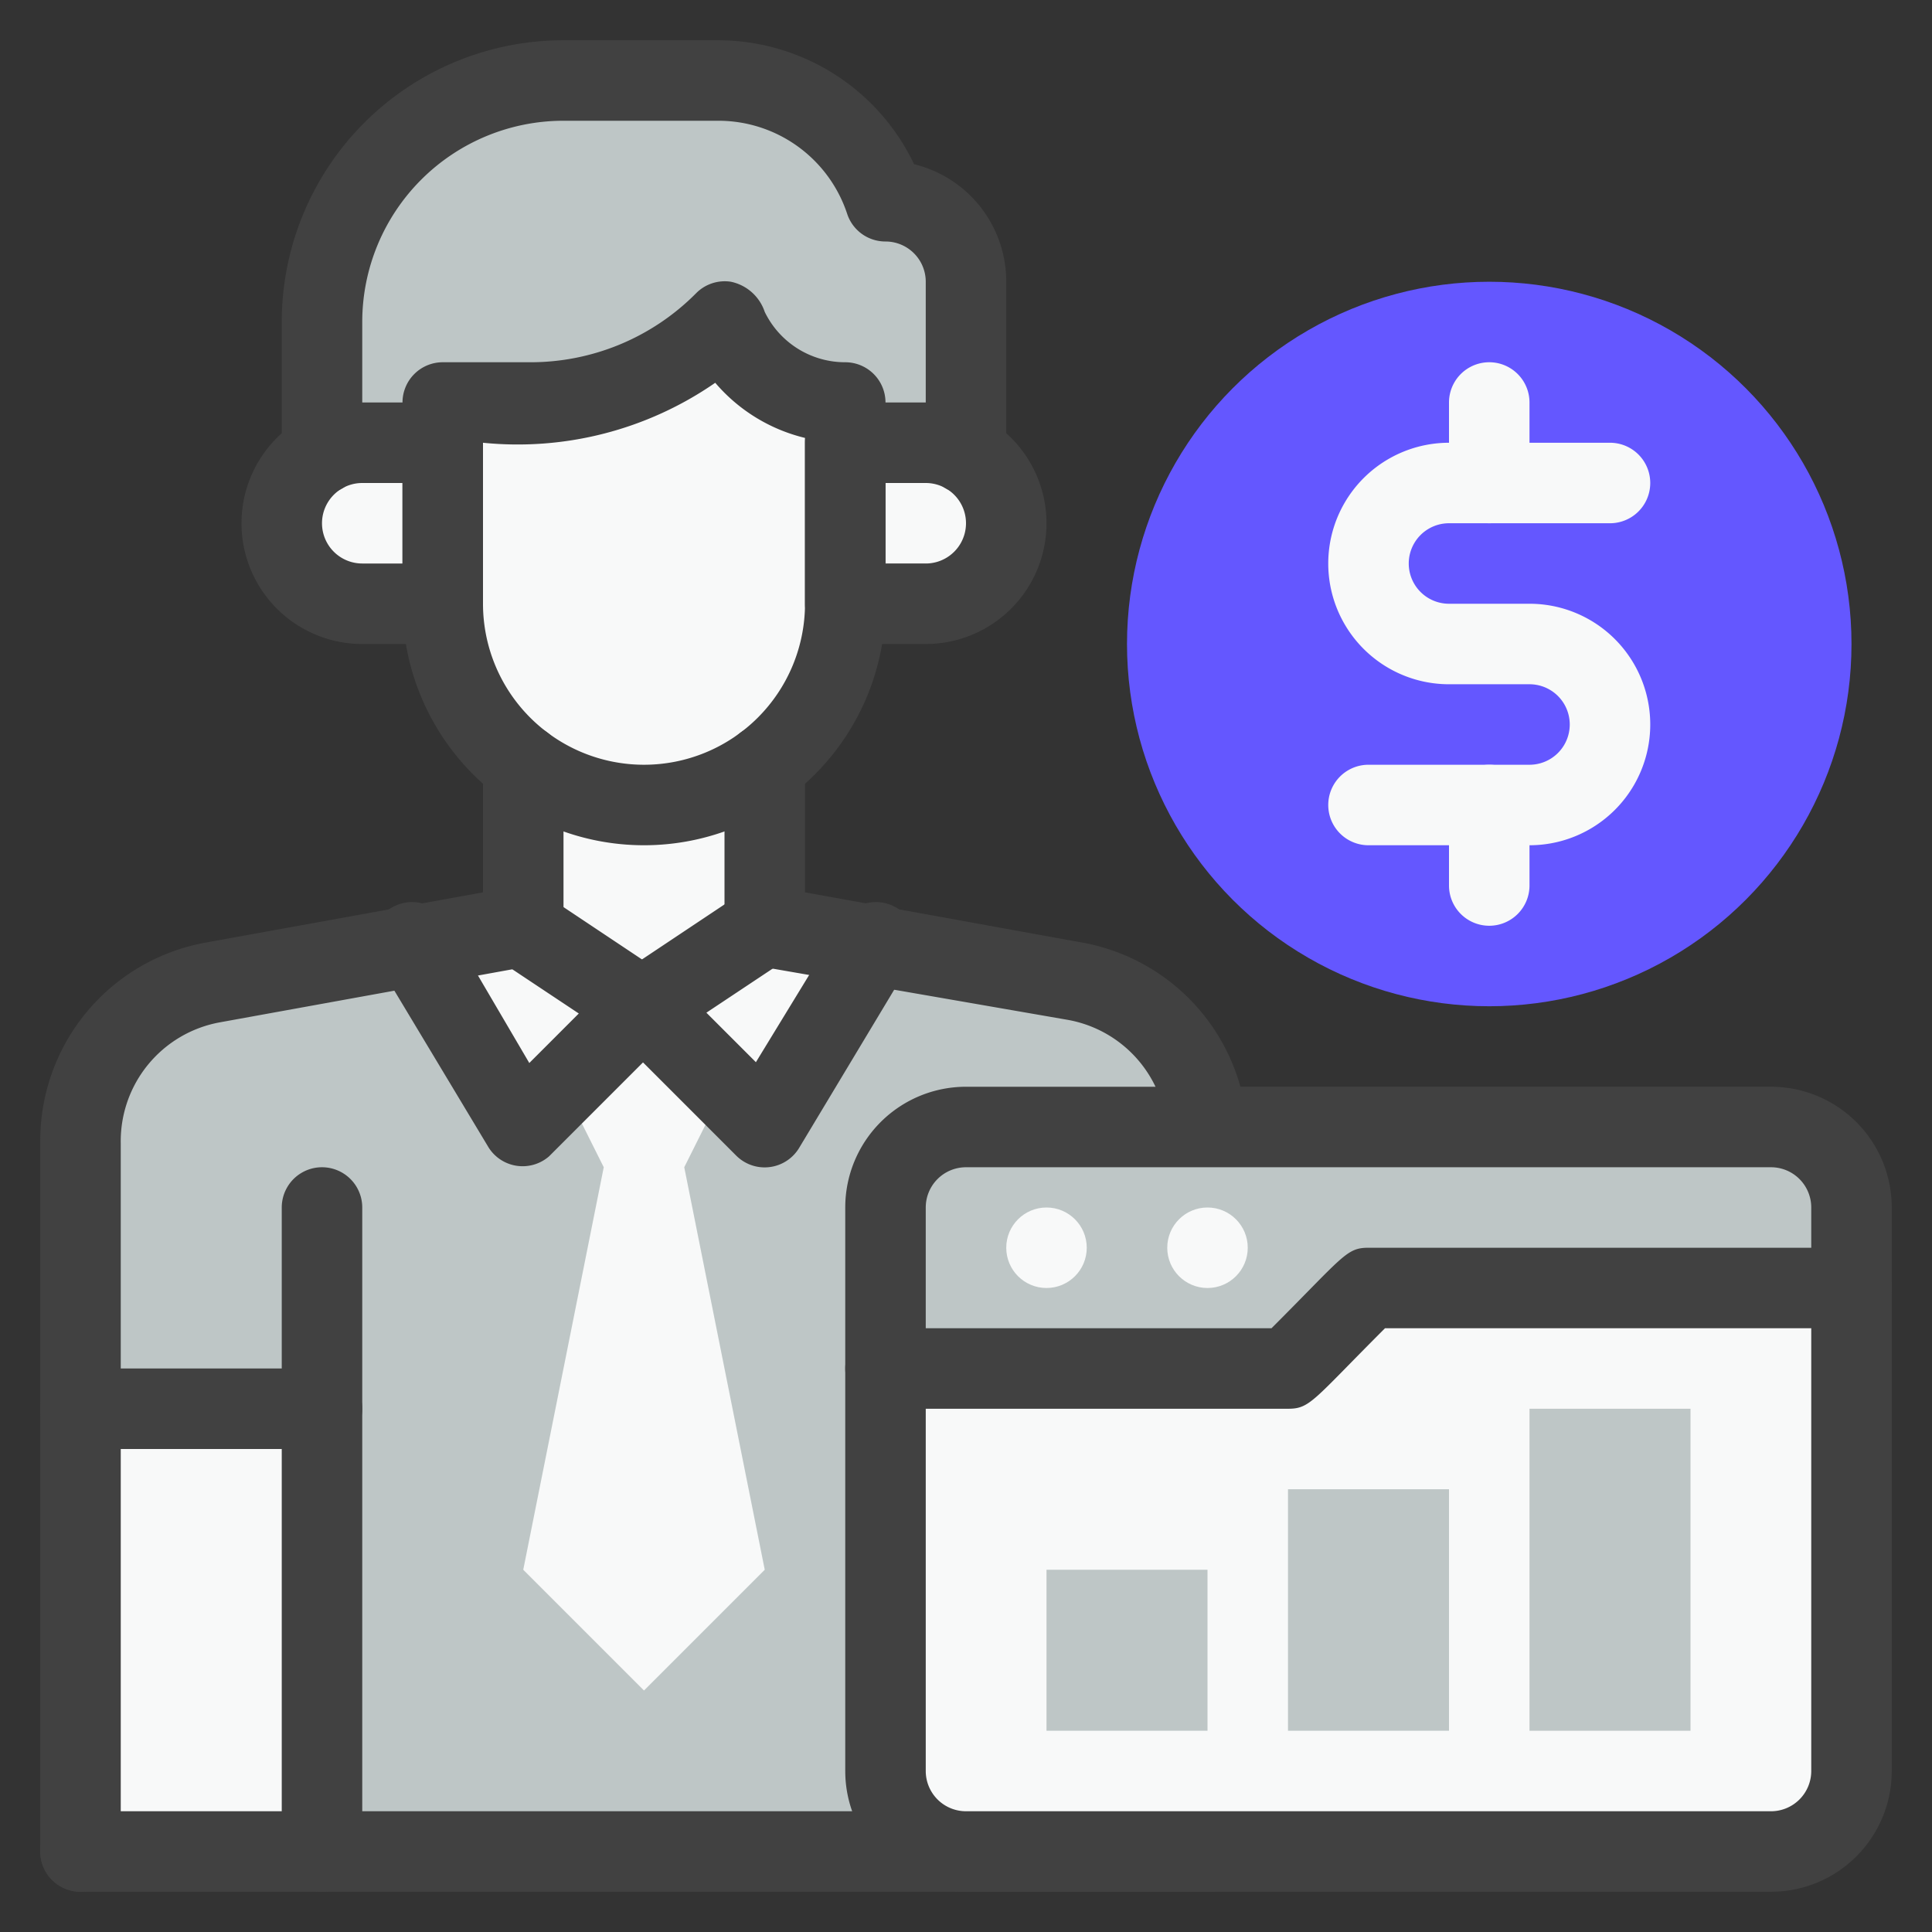 <svg xmlns="http://www.w3.org/2000/svg" viewBox="0 0 48 48"><rect x="0" y="0" width="48" height="48" fill="#333333" stroke="none"/><defs><style>.cls-1{fill:#bec6c6;}.cls-2{fill:#f8f9f9;}.cls-3{fill:#414141;}.cls-4{fill:#6457ff;}</style></defs><title>Manager</title><g id="Manager"><path class="cls-1" d="M30,28.34V46H2V28.34A4,4,0,0,1,5.28,24.4L13,23l3,2,3-2,7.72,1.4A4,4,0,0,1,30,28.34Z"></path><rect class="cls-2" x="2" y="35" width="6" height="11"></rect><polygon class="cls-2" points="19 25 17 29 19 39 16 42 13 39 15 29 13 25 19 25"></polygon><polygon class="cls-2" points="16 25 13 28 10.29 23.49 13 23 16 25"></polygon><polygon class="cls-2" points="21.71 23.49 19 28 16 25 19 23 21.71 23.49"></polygon><path class="cls-2" d="M21,10v5a5,5,0,0,1-10,0V10h2.17A6.84,6.84,0,0,0,18,8l.11.21A3.21,3.21,0,0,0,21,10Z"></path><path class="cls-2" d="M11,11v4H9a2,2,0,0,1-1.41-3.41A2,2,0,0,1,9,11Z"></path><path class="cls-2" d="M25,13a2,2,0,0,1-2,2H21V11h2A2,2,0,0,1,25,13Z"></path><path class="cls-2" d="M19,19v4l-3,2-3-2V19A5,5,0,0,0,19,19Z"></path><path class="cls-1" d="M24,7v4.27c-.65-.38-1.22-.27-3-.27V10a3.21,3.21,0,0,1-2.89-1.79L18,8c-2.29,2.29-4.79,2-7,2v1c-1.78,0-2.37-.1-3,.27V8a6,6,0,0,1,6-6h3.84A4.39,4.39,0,0,1,22,5,2,2,0,0,1,24,7Z"></path><path class="cls-3" d="M16,21a6,6,0,0,1-6-6V10a1,1,0,0,1,1-1h2.17a5.79,5.79,0,0,0,4.12-1.71A1,1,0,0,1,18.16,7a1.13,1.13,0,0,1,.84.75A2.22,2.22,0,0,0,21,9a1,1,0,0,1,1,1v5A6,6,0,0,1,16,21ZM12,11v4a4,4,0,0,0,8,0V10.88a4.24,4.24,0,0,1-2.23-1.37A8.62,8.62,0,0,1,12,11Z"></path><path class="cls-3" d="M11,16H9a3,3,0,0,1,0-6h2a1,1,0,0,1,1,1v4A1,1,0,0,1,11,16ZM9,12a1,1,0,0,0,0,2h1V12Z"></path><path class="cls-3" d="M23,16H21a1,1,0,0,1-1-1V11a1,1,0,0,1,1-1h2a3,3,0,0,1,0,6Zm-1-2h1a1,1,0,0,0,0-2H22Z"></path><path class="cls-3" d="M30,47H2a1,1,0,0,1,0-2H29V28.34a3,3,0,0,0-2.46-3L18.82,24A1,1,0,0,1,18,23V19a1,1,0,0,1,2,0v3.17l6.9,1.25A5,5,0,0,1,31,28.34V46A1,1,0,0,1,30,47Z"></path><path class="cls-3" d="M12.14,28.51,9.43,24a1,1,0,1,1,1.72-1l2,3.41,1.23-1.23-2-1.33a1,1,0,0,1,1.1-1.66l3,2a1,1,0,0,1,.16,1.54l-3,3A1,1,0,0,1,12.14,28.51Z"></path><path class="cls-3" d="M18.29,28.71l-3-3a1,1,0,0,1,.16-1.54l3-2a1,1,0,0,1,1.1,1.66l-2,1.33,1.23,1.23L20.85,23a1,1,0,1,1,1.72,1l-2.71,4.51A1,1,0,0,1,18.29,28.71Z"></path><path class="cls-3" d="M2,47a1,1,0,0,1-1-1V28.34a5,5,0,0,1,4.1-4.92L12,22.17V19a1,1,0,0,1,2,0v4a1,1,0,0,1-.82,1l-7.72,1.4a3,3,0,0,0-2.46,3V46A1,1,0,0,1,2,47Z"></path><circle class="cls-4" cx="37" cy="16" r="9"></circle><path class="cls-2" d="M38,21H34a1,1,0,0,1,0-2h4a1,1,0,0,0,0-2H36a3,3,0,0,1,0-6h4a1,1,0,0,1,0,2H36a1,1,0,0,0,0,2h2a3,3,0,0,1,0,6Z"></path><path class="cls-2" d="M37,13a1,1,0,0,1-1-1V10a1,1,0,0,1,2,0v2A1,1,0,0,1,37,13Z"></path><path class="cls-2" d="M37,23a1,1,0,0,1-1-1V20a1,1,0,0,1,2,0v2A1,1,0,0,1,37,23Z"></path><path class="cls-3" d="M24,12.27a1,1,0,0,1-1-1V7a1,1,0,0,0-1-1,1,1,0,0,1-.95-.68A3.37,3.37,0,0,0,17.84,3H14A5,5,0,0,0,9,8v3.27a1,1,0,0,1-2,0V8a7,7,0,0,1,7-7h3.84a5.4,5.4,0,0,1,4.87,3.08A3,3,0,0,1,25,7v4.27A1,1,0,0,1,24,12.27Z"></path><path class="cls-3" d="M8,47a1,1,0,0,1-1-1V30a1,1,0,0,1,2,0V46A1,1,0,0,1,8,47Z"></path><path class="cls-3" d="M8,36H2a1,1,0,0,1,0-2H8a1,1,0,0,1,0,2Z"></path><path class="cls-1" d="M46,30v2H34l-2,2H22V30a2,2,0,0,1,2-2H44A2,2,0,0,1,46,30Z"></path><path class="cls-2" d="M46,32V44a2,2,0,0,1-2,2H24a2,2,0,0,1-2-2V34H32l2-2Z"></path><path class="cls-3" d="M44,47H24a3,3,0,0,1-3-3V30a3,3,0,0,1,3-3H44a3,3,0,0,1,3,3V44A3,3,0,0,1,44,47ZM24,29a1,1,0,0,0-1,1V44a1,1,0,0,0,1,1H44a1,1,0,0,0,1-1V30a1,1,0,0,0-1-1Z"></path><path class="cls-3" d="M32,35H22a1,1,0,0,1,0-2h9.59c1.8-1.8,1.86-2,2.41-2H46a1,1,0,0,1,0,2H34.41C32.61,34.8,32.55,35,32,35Z"></path><circle class="cls-2" cx="26" cy="31" r="1"></circle><circle class="cls-2" cx="30" cy="31" r="1"></circle><rect class="cls-1" x="26" y="39" width="4" height="4"></rect><rect class="cls-1" x="32" y="37" width="4" height="6"></rect><rect class="cls-1" x="38" y="35" width="4" height="8"></rect></g></svg>